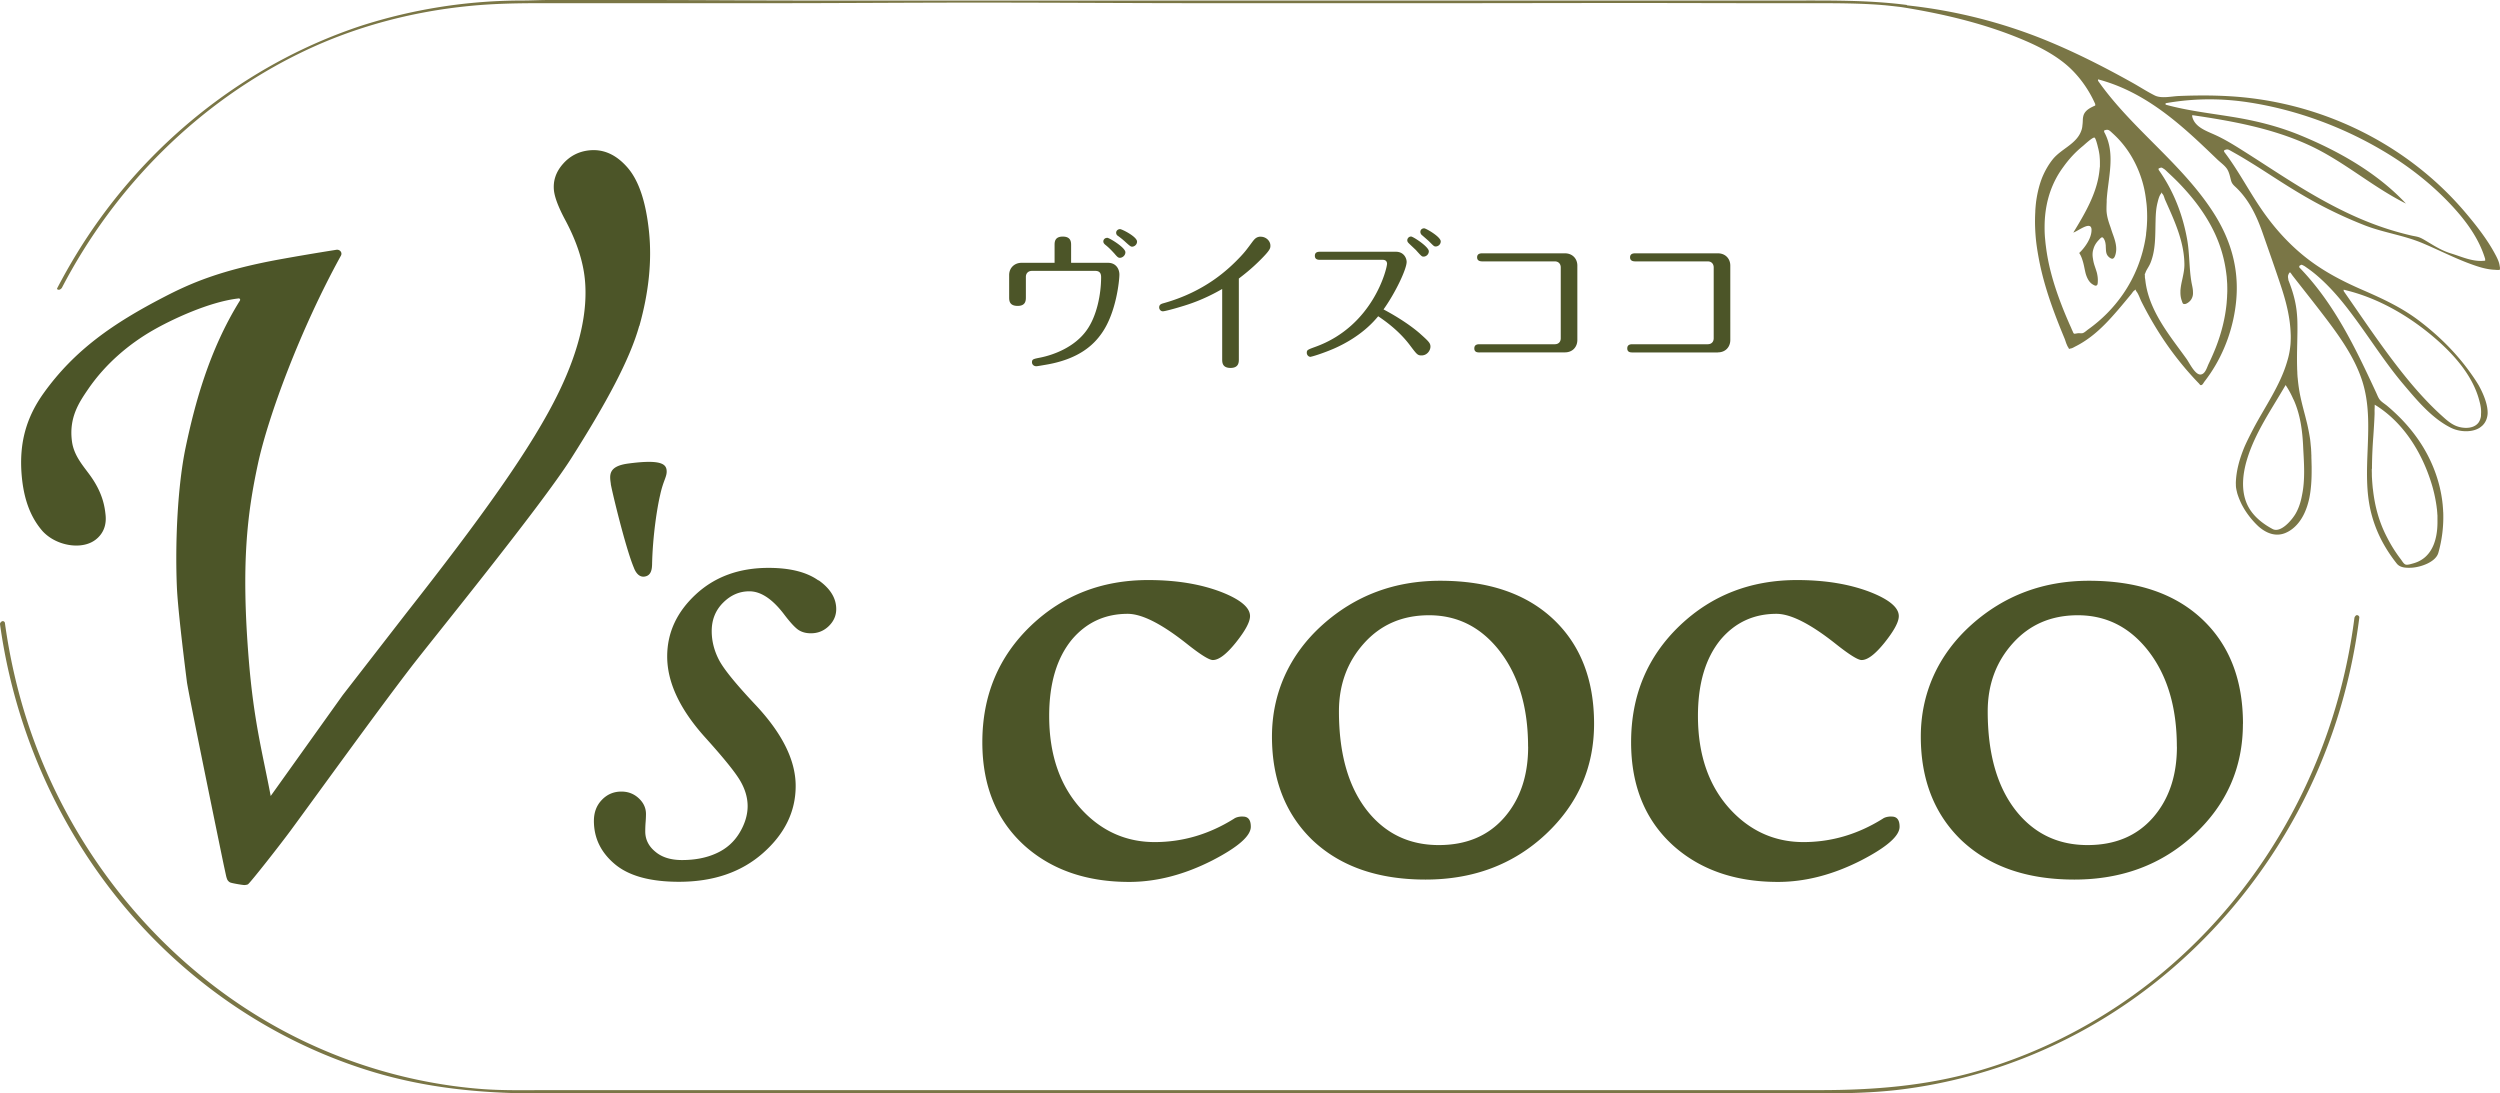 <svg xmlns="http://www.w3.org/2000/svg" viewBox="0 0 384.11 168"><path d="M362.5 94.85a87.4 87.4 0 0 1-3.5 15.83c-6.34 19.68-19.92 36.84-37.94 47.07-8.82 5.01-18.58 8.3-28.63 9.6-4.61.6-9.23.65-13.87.65H82.73c-8.85 0-17.49-.84-25.98-3.48-9.71-3.01-18.77-7.93-26.64-14.36C13.57 136.67 2.91 116.97 0 95.89c-.02-.16.18-.41.38-.45.18-.04.35.12.37.25.72 5.2 1.87 10.32 3.5 15.31 6.56 20.02 20.63 37.36 39.24 47.35 9.42 5.05 19.85 8.14 30.51 8.97 3.43.26 6.86.17 10.29.17H279.6c8.27 0 16.35-.64 24.33-2.95 10.23-2.96 19.8-8.08 28.02-14.85 16.55-13.65 27.09-33.52 29.79-54.74.01-.12.17-.39.33-.43.21-.05.45.16.42.34Zm21.61-53.75c0 .1 0 .2-.02.3v.03c-.09.09-.66.03-.78.02-1.12-.04-2.22-.36-3.27-.73-2.7-.94-5.25-2.28-7.88-3.38-2.87-1.2-5.92-1.59-8.81-2.71-2.58-1.01-5.1-2.18-7.53-3.5-2.04-1.11-4.02-2.33-5.98-3.59-1.3-.83-2.59-1.68-3.91-2.49-.73-.45-1.46-.9-2.2-1.32-.28-.16-.57-.32-.85-.48-.52-.29-.63-.4-1.16-.15v.21c2.06 2.7 3.63 5.71 5.52 8.52 1.92 2.86 4.18 5.44 6.87 7.6 2.76 2.21 5.75 3.76 8.98 5.16 2.94 1.28 5.84 2.63 8.42 4.56 2.95 2.21 5.65 4.83 7.82 7.81.46.63 1 1.39 1.49 2.21.97 1.75 1.43 3.24 1.39 4.38-.01.18-.04.36-.08.53-.13.57-.41 1.02-.77 1.35q-.195.165-.39.3c-1.23.77-3.11.63-4.37.01-2.95-1.45-5.27-4.26-7.35-6.72-2.79-3.3-5.08-6.97-7.66-10.43-1.18-1.59-2.42-3.15-3.81-4.57-.69-.71-1.42-1.39-2.19-2.02-.36-.29-.73-.57-1.11-.83-.16-.11-.32-.24-.49-.33-.45-.22-.33-.21-.72.02v.22c5.37 5.53 8.6 12.33 11.81 19.24.2.43.35.89.67 1.22.3.31.72.56 1.05.84.76.64 1.49 1.32 2.18 2.03 1.3 1.35 2.46 2.84 3.42 4.45 1.5 2.52 2.51 5.36 2.86 8.28.01.12.03.24.04.36.03.31.05.62.07.92 0 .11.01.23.02.34.07 2.08-.18 4.16-.75 6.17-.41 1.46-2.78 2.24-4.19 2.3-.81.03-1.7 0-2.21-.65-.63-.8-1.22-1.64-1.74-2.52-.96-1.6-1.68-3.32-2.15-5.12-1.74-6.66.69-13.7-1.37-20.29-1.28-4.09-4.09-7.75-6.67-11.1-1.35-1.75-2.73-3.48-4.09-5.23-.03-.04-.32-.48-.37-.47-.14.02-.29.4-.31.55s0 .05 0 .08v.13-.02c0 .1.03.21.05.31v.12-.04c0 .03 0 .06.02.09.69 1.75 1.17 3.42 1.31 5.29.02.25.04.51.05.77v.04c.02.48.02.96.02 1.44 0 .65-.02 1.3-.03 1.96-.03 1.28-.06 2.58-.02 3.9 0 .25.02.49.03.74v.06c0 .18.02.36.03.54 0 .1.02.2.03.31q.09 1.02.27 2.07c.22 1.24.56 2.5.88 3.72l.3 1.2c.18.8.34 1.6.46 2.41.04.33.07.66.1.99.02.19.04.37.05.56 0 .13.01.26.02.39 0 .16.01.33.02.49 0 .2 0 .4.01.59l.03 1.2v.62c0 1.35-.08 2.81-.36 4.19-.17.78-.4 1.53-.73 2.25-.6 1.32-1.59 2.53-2.95 3.09-1.53.63-3 0-4.16-1.04-.79-.74-1.57-1.68-2.19-2.71l-.12-.21c-.07-.12-.13-.24-.2-.36-.25-.5-.46-1-.62-1.47-.04-.12-.08-.23-.11-.35l-.06-.26c-.06-.23-.1-.47-.13-.7v-.07c-.02-.16 0-.31-.02-.47.05-1.91.57-3.77 1.35-5.64.43-.97.91-1.9 1.35-2.75 1.77-3.36 4.16-6.7 5.21-10.4.27-.87.43-1.77.5-2.68v-.05c.02-.24.02-.48.03-.72v-.33c0-.12 0-.24-.01-.36-.07-2.45-.67-4.85-1.43-7.17-.92-2.8-1.91-5.58-2.88-8.36-.88-2.51-2.01-4.94-3.93-6.84-.45-.44-.77-.64-.93-1.24-.16-.62-.3-1.36-.69-1.87-.37-.49-.94-.89-1.38-1.31-.67-.64-1.33-1.28-2-1.91-4.79-4.55-9.85-8.71-16.36-10.43v.22c5.17 7.36 12.8 12.62 17.7 20.21 2.65 4.11 3.97 8.52 3.54 13.44-.36 4.04-1.74 8.01-4.02 11.37q-.42.615-.87 1.2c-.11.14-.25.44-.41.51-.24.1-.24-.01-.45-.24-.74-.76-1.45-1.55-2.14-2.36a49 49 0 0 1-3.48-4.65 56 56 0 0 1-3.19-5.53c-.24-.47-.44-1.15-.77-1.57-.27-.35.05-.41-.37-.13-.13.09-.34.41-.42.51-.67.8-1.33 1.61-2.01 2.4-1.29 1.5-2.64 2.97-4.22 4.17-.75.57-1.56 1.09-2.41 1.51-.15.08-.43.25-.62.28-.55.11-.19.18-.43-.14-.06-.08-.11-.18-.16-.28-.05-.13-.11-.25-.16-.38-.09-.26-.17-.52-.26-.74-1.6-3.85-3.07-7.78-3.88-11.89-.18-.94-.35-1.92-.47-2.92-.17-1.53-.23-3.08-.14-4.64v-.14c.03-.48.07-.96.13-1.44 0-.05.01-.09.02-.14q.285-1.98.93-3.6c.41-.97.93-1.9 1.6-2.74 1.37-1.7 3.84-2.39 4.47-4.66.05-.18.08-.37.09-.56.04-.27.05-.52.06-.76 0-.12.01-.23.02-.34.02-.15.05-.3.09-.44.26-.8 1.08-1.19 1.8-1.51v-.22c-1.07-2.44-2.79-4.77-4.89-6.41-2.08-1.63-4.52-2.79-6.95-3.78-5.64-2.29-11.68-3.7-17.68-4.67-.51-.08-1.02-.13-1.53-.19-.49-.05-.98-.11-1.47-.15-.15-.01-.31-.02-.46-.04-3.1-.23-6.2-.26-9.32-.26h-7.92c-6.98 0-13.96-.03-20.93-.03-10.04 0-20.08.03-30.12.03h-34.96C173.9.49 162.1.4 150.3.4c-10.57 0-21.13.09-31.7.09H83.17c-3.66 0-7.32.06-10.97.42-8.91.87-17.64 3.18-25.71 7.06-15.9 7.65-28.85 20.62-36.97 36.23-.06.11-.26.3-.44.32s-.37-.08-.3-.22c1.91-3.66 4.06-7.2 6.48-10.56 9.92-13.79 24.05-24.42 40.2-29.77A81 81 0 0 1 80.26.08C81.63.08 83 0 84.37 0h14.08c8.59 0 17.19.08 25.78.08H275.3c5.88 0 11.75-.08 17.59.67.08.01.11.04.12.07 7.3.79 14.46 2.57 21.31 5.36 4.55 1.86 8.94 4.09 13.24 6.49 1.17.65 2.31 1.4 3.51 2 1.03.51 2.59.12 3.72.08 2.66-.11 5.33-.12 7.99.05 11.04.69 21.71 4.9 30.18 12.04a49 49 0 0 1 5.82 5.8c1.69 2 3.41 4.18 4.63 6.5.25.47.5.97.61 1.49.01.07.06.28.08.47Zm-53.71-.69c-.24.61-.63 1.03-.79 1.57-.03.04-.05.09-.08.13 0 .1.02.19.02.28v.17c0 .12.03.24.05.36.01.11.03.22.04.33.45 3.57 2.5 6.68 4.58 9.53.57.78 1.15 1.56 1.72 2.35.45.62 1.32 2.49 2.18 2.41.7-.06.97-1.1 1.22-1.63.4-.83.77-1.67 1.11-2.53.87-2.23 1.46-4.56 1.67-6.94 0-.05 0-.11.01-.16.02-.25.04-.5.05-.75 0-.15.01-.29.02-.44 0-.12.01-.24.01-.37v-.17c0-.23 0-.46-.01-.69 0-.12 0-.23-.01-.35l-.06-.84c0-.08-.01-.16-.02-.23l-.06-.49c-.26-2.06-.83-4.07-1.7-5.97s-2.02-3.68-3.32-5.31c-.78-.97-1.61-1.9-2.48-2.78q-.705-.705-1.44-1.38c-.19-.17-.41-.42-.62-.55-.41-.25-.34-.27-.83-.08-.01 0 0 .06 0 .11 0 .04-.02.08 0 .1 2.28 3.2 3.71 6.88 4.39 10.74.37 2.11.29 4.27.63 6.37.07.46.21.95.25 1.44 0 .09.01.18.01.27v.22c-.01.2-.05.4-.13.59-.11.28-.29.52-.54.71-.1.08-.33.23-.47.26-.44.09-.44-.09-.6-.54-.15-.43-.2-.87-.19-1.32v-.16c0-.11.02-.22.03-.34.05-.47.15-.94.26-1.42.15-.71.31-1.44.32-2.16v-.22c-.02-1.23-.22-2.45-.54-3.63-.58-2.16-1.53-4.19-2.43-6.22-.11-.25-.2-.69-.39-.88-.25-.26.08-.49-.28.01-.25.35-.38.89-.48 1.3-.25.96-.29 1.96-.31 2.95-.06 2.12.03 4.31-.77 6.31Zm-8.09-17.91c-.05-.18-.32-1.32-.51-1.36-.3-.07-1.52 1.08-1.76 1.28-1.18.95-2.16 2.03-3 3.2-.16.22-.32.44-.47.67-.06.09-.11.18-.17.26-1.51 2.42-2.24 5.16-2.26 8.24v.3c0 .47.02.94.06 1.43l.06.63c.02.2.04.41.07.61.17 1.41.44 2.8.8 4.17.44 1.69 1 3.34 1.63 4.97.33.86.68 1.7 1.05 2.55.13.31.27.61.41.92q.105.27.21.48c.22.51.16.46.76.36.27-.05.57.04.81-.03.27-.08.61-.41.85-.58a22.004 22.004 0 0 0 5.31-5.37c1.87-2.69 3.08-5.8 3.55-9.04.02-.15.03-.31.04-.46 0-.05.02-.1.02-.15.04-.34.07-.69.09-1.03l.03-.66q.015-.54 0-1.08c0-.26-.02-.52-.03-.78-.02-.35-.05-.7-.1-1.05-.09-.79-.21-1.57-.4-2.34-.43-1.76-1.14-3.46-2.11-5-.51-.81-1.1-1.57-1.75-2.27-.29-.31-.6-.61-.92-.9s-.49-.48-.74-.52c-.14-.02-.31 0-.55.1-.01 0 0 .06 0 .12 0 .04-.01.07 0 .1 1.81 3.27.61 6.97.39 10.46v.3c-.02.4-.03.79-.03 1.19.02.93.3 1.82.62 2.69.12.39.25.78.4 1.19.33.92.63 1.91.39 2.89-.08.33-.22.75-.52.76-.27 0-.63-.32-.76-.54-.14-.22-.18-.46-.21-.72l-.03-.58c0-.11 0-.22-.02-.32-.03-.3-.09-.57-.24-.84-.29-.53-.48-.22-.84.15-.41.43-.66.87-.79 1.33-.17.51-.17 1.01-.08 1.51.04.27.09.54.17.81.07.26.27.79.43 1.34.06.24.1.49.13.73 0 .1.02.2.02.31 0 .25 0 .5-.05.76-.01.02-.02.05-.04.06-.13.1-.11.13-.1.14h-.15c-.13 0-.35-.13-.46-.2-.28-.17-.49-.41-.66-.69-.18-.3-.3-.61-.4-.94-.07-.27-.13-.55-.19-.84-.09-.45-.19-.91-.34-1.34-.11-.35-.26-.69-.47-1.01.87-.82 1.88-2.25 1.89-3.49v.02-.21.03c-.11-1.31-2.01.25-2.8.52 1.75-2.87 3.6-5.98 4-9.37.02-.14.03-.29.05-.44 0-.11.03-.22.04-.34v-.51c0-.23 0-.47-.02-.7 0-.05 0-.09-.01-.14-.01-.16-.02-.31-.04-.46-.06-.42-.14-.84-.26-1.25Zm30.06 38.87c-.33-.76-.72-1.5-1.2-2.21-2.14 3.71-4.68 7.29-5.93 11.43-.65 2.16-.95 4.67-.02 6.81.76 1.75 2.3 3 3.95 3.88 1.25.67 3-1.41 3.56-2.4.5-.88.79-1.85.97-2.85.48-2.31.3-4.88.18-7.07-.11-2.79-.45-5.29-1.5-7.6Zm12.04 10.66c0 .22 0 .44.01.65 0 .2 0 .39.01.59 0 .05 0 .1.01.15.02.46.06.92.1 1.37.01.14.03.28.05.42.28 2.52.92 5.02 2.23 7.48.57 1.11 1.24 2.18 2.03 3.21.22.28.46.77.79.85.3.08.92-.13 1.21-.21.69-.2 1.33-.54 1.85-1.03 1.2-1.12 1.65-2.79 1.77-4.38q.045-.645.03-1.29v-.6c0-.08-.01-.16-.02-.24 0-.05 0-.09-.01-.14v-.07c-.02-.21-.03-.42-.06-.63-.02-.13-.03-.26-.05-.39a22.3 22.3 0 0 0-.9-3.88c-1.47-4.53-4.19-8.87-8.24-11.49-.12-.07-.24-.15-.36-.22v.03c0 .24-.01.49-.02.73 0 .1-.01.21 0 .3v.36c-.04 1.18-.12 2.35-.2 3.53a70 70 0 0 0-.2 4.56v.35Zm-4.32-27.31c2.55 3.65 5.03 7.36 7.73 10.91 1.47 1.93 3 3.82 4.66 5.59.81.87 1.65 1.71 2.53 2.51.84.76 1.67 1.56 2.79 1.86 1.15.31 2.45.17 3.05-.72.05-.08.1-.17.15-.28.04-.08.07-.16.09-.25.05-.14.08-.28.09-.35v-.06c0-.02.01-.04.01-.06v-.22c.06-.66-.05-1.37-.26-2.08v-.01c-1.06-4.11-4.35-7.59-7.54-10.21-3.7-3.04-8.08-5.52-12.74-6.7-.19-.05-.37-.09-.56-.14v.22Zm21.75-4.9c-.97-3.27-3.12-6.11-5.44-8.55-2.71-2.86-5.86-5.37-9.2-7.45-6.59-4.1-14.14-6.95-21.82-8.11-4.25-.64-8.43-.6-12.65.15v.22c3.37.93 6.83 1.32 10.27 1.88 3.58.58 7.05 1.44 10.41 2.82 5.91 2.43 11.84 5.78 16.25 10.5-5.23-2.61-9.65-6.59-14.99-9.02-5.63-2.57-11.77-3.68-17.85-4.57v.22c.38 1.63 2.17 2.2 3.54 2.83 1.56.71 2.99 1.61 4.43 2.52 3.23 2.04 6.4 4.18 9.69 6.13 2.97 1.76 6.03 3.38 9.23 4.66a46 46 0 0 0 6.83 2.15c.33.07.67.12.99.21.5.15.89.41 1.35.68 1.25.75 2.3 1.42 3.7 1.85 1.74.53 3.38 1.34 5.25 1.11v-.22Z" style="fill:#7a7646"/><path d="M98.21 50.08c-1.45 5.19-5.08 11.89-10.45 20.35-4.74 7.46-21.48 28-24.67 32.16-5.45 7.12-13.89 18.83-18.43 25.01-1.59 2.16-6.05 7.84-6.55 8.26-.09.07-.44.13-.61.12-.18 0-1.79-.25-2.14-.4a.8.8 0 0 1-.22-.15c-.07-.07-.14-.14-.2-.25-.05-.08-.14-.36-.18-.52-.05-.21-.38-1.75-.4-1.84-.42-2.01-5.12-24.84-5.63-27.95-.76-6-1.42-11.8-1.55-14.6-.3-7 .12-15.76 1.36-21.61 1.36-6.44 3.55-14.82 8.33-22.49.09-.15-.03-.34-.2-.32-4.59.52-10.41 3.31-13.16 4.89-3.66 2.1-7.26 5.11-9.94 9.01-1.41 2.06-3.01 4.4-2.51 8.09.31 2.27 1.84 3.86 2.91 5.38 1.77 2.52 2.11 4.52 2.25 5.9.13 1.27-.17 2.34-.89 3.19-.73.86-1.72 1.35-2.98 1.48-1.84.19-4.22-.48-5.79-2.16-1.97-2.25-2.95-5.14-3.24-8.73-.38-4.82.69-8.74 3.41-12.53 4.76-6.63 10.71-10.71 18.4-14.7 4.1-2.13 8.69-4.16 17.96-5.84 2.6-.47 5.37-.94 8.58-1.45.55-.09.97.43.71.9-6.22 11.28-11.2 24.73-12.76 32.03-1.62 7.55-2.6 15.24-1.4 30.02.78 9.62 2.14 14.43 3.37 20.97l11.06-15.49 9.81-12.65C73.68 79.89 81.79 68.72 85.93 60.1c3.13-6.51 4.44-12.27 3.92-17.29-.29-2.76-1.26-5.72-2.94-8.89-1.08-2-1.68-3.56-1.8-4.66-.15-1.49.3-2.84 1.38-4.07 1.07-1.22 2.42-1.92 4.04-2.09 2.2-.23 4.16.66 5.89 2.65s2.83 5.28 3.3 9.86c.46 4.47-.03 9.3-1.49 14.49Zm-4.37 24.26c.13.9 2.26 9.82 3.54 12.86.2.55.7 1.52 1.64 1.39 1.06-.14 1.15-1.19 1.17-1.88.09-4.38.78-8.72 1.23-10.62.5-2.37 1.14-2.91.99-3.93-.15-1.01-1.3-1.55-5.89-.94-3.06.41-2.87 1.76-2.67 3.11Zm31.89 14.83q-2.7-1.92-7.65-1.92c-4.52 0-8.25 1.36-11.18 4.08s-4.39 5.9-4.39 9.53q0 5.94 5.79 12.39c2.78 3.08 4.57 5.28 5.37 6.61s1.2 2.67 1.2 4-.42 2.75-1.27 4.14-2.03 2.43-3.55 3.11c-1.51.69-3.27 1.03-5.26 1.03-1.74 0-3.1-.43-4.1-1.28-1.04-.85-1.55-1.89-1.55-3.12 0-.33.01-.74.04-1.22.05-.59.07-1.08.07-1.45 0-.93-.37-1.73-1.11-2.42s-1.63-1.03-2.67-1.03c-1.19 0-2.19.43-3 1.28-.82.85-1.22 1.93-1.22 3.23 0 2.63 1.08 4.85 3.23 6.65s5.43 2.7 9.85 2.7c5.27 0 9.57-1.47 12.91-4.42s5.01-6.38 5.01-10.31-2.06-8.07-6.17-12.45c-3-3.19-4.88-5.49-5.62-6.92s-1.11-2.9-1.11-4.42c0-1.74.58-3.19 1.75-4.36s2.51-1.75 4.03-1.75c1.78 0 3.58 1.2 5.4 3.62.96 1.26 1.71 2.05 2.22 2.36.52.32 1.13.47 1.84.47 1.08 0 1.99-.37 2.75-1.11q1.14-1.11 1.14-2.61c0-1.67-.9-3.14-2.7-4.42Zm65.23 36.28c-.58 0-1.04.11-1.38.35-3.81 2.38-7.86 3.58-12.17 3.58s-8.06-1.63-11.13-4.9c-3.38-3.61-5.08-8.44-5.08-14.48 0-5 1.17-8.92 3.52-11.77 2.23-2.61 5.08-3.92 8.54-3.92 2.19 0 5.23 1.54 9.11 4.62 2.08 1.65 3.4 2.48 3.98 2.48.92 0 2.1-.9 3.55-2.71 1.44-1.81 2.16-3.15 2.16-4.04q0-1.965-4.38-3.69c-3.19-1.23-6.94-1.85-11.25-1.85-7.11 0-13.11 2.33-18 6.98q-7.5 7.155-7.5 17.94c0 6.69 2.17 12 6.52 15.92 4.15 3.69 9.5 5.54 16.04 5.54 4.19 0 8.44-1.1 12.75-3.29q5.94-3.06 5.94-5.19c0-1.04-.4-1.56-1.21-1.56Zm47.85-30.17c4.07 3.92 6.11 9.23 6.11 15.92s-2.48 12.35-7.44 16.99c-4.96 4.63-11.11 6.95-18.46 6.95s-13.15-2.04-17.42-6.11c-4.11-4-6.17-9.29-6.17-15.86s2.6-12.54 7.79-17.19q7.56-6.75 18.06-6.75c7.5 0 13.34 2.02 17.54 6.06Zm-4.03 19.44c0-6.04-1.46-10.94-4.38-14.71-2.85-3.65-6.46-5.48-10.84-5.48-4.08 0-7.4 1.43-9.98 4.3s-3.86 6.36-3.86 10.47c0 6.62 1.5 11.77 4.5 15.46 2.77 3.38 6.38 5.08 10.84 5.08 4.23 0 7.57-1.4 10.04-4.21 2.46-2.81 3.69-6.44 3.69-10.9Zm55.86 10.73c-.58 0-1.04.11-1.38.35-3.81 2.38-7.86 3.58-12.17 3.58s-8.06-1.63-11.13-4.9c-3.38-3.61-5.08-8.44-5.08-14.48 0-5 1.17-8.92 3.52-11.77 2.23-2.61 5.08-3.92 8.54-3.92 2.19 0 5.23 1.54 9.11 4.62 2.08 1.65 3.4 2.48 3.98 2.48.92 0 2.1-.9 3.55-2.71 1.44-1.81 2.16-3.15 2.16-4.04q0-1.965-4.38-3.69c-3.19-1.23-6.94-1.85-11.25-1.85-7.11 0-13.11 2.33-18 6.98q-7.5 7.155-7.5 17.94c0 6.69 2.17 12 6.52 15.92 4.15 3.69 9.5 5.54 16.04 5.54 4.19 0 8.44-1.1 12.75-3.29q5.94-3.06 5.94-5.19c0-1.04-.4-1.56-1.21-1.56Zm53.97-14.25c0 6.69-2.48 12.35-7.44 16.99-4.96 4.63-11.11 6.95-18.46 6.95s-13.15-2.04-17.42-6.11c-4.11-4-6.17-9.29-6.17-15.86s2.6-12.54 7.79-17.19q7.56-6.75 18.06-6.75c7.5 0 13.34 2.02 17.54 6.06 4.07 3.92 6.11 9.23 6.11 15.92Zm-10.15 3.52c0-6.04-1.46-10.94-4.38-14.71-2.85-3.65-6.46-5.48-10.84-5.48-4.08 0-7.4 1.43-9.98 4.3s-3.86 6.36-3.86 10.47c0 6.62 1.5 11.77 4.5 15.46 2.77 3.38 6.38 5.08 10.84 5.08 4.23 0 7.57-1.4 10.04-4.21 2.46-2.81 3.69-6.44 3.69-10.9ZM156.36 47c1.26 0 1.26-.87 1.26-1.35v-3.11c0-.57.39-.92.92-.92h9.75c.69 0 .89.41.89.96 0 2.63-.66 5.97-2.2 8.13-1.9 2.7-5.24 3.85-7.14 4.23-1.08.21-1.28.25-1.28.73 0 .3.25.6.66.6.18 0 .92-.14 1.35-.21 5.2-.85 7.46-3.09 8.67-4.81 2.29-3.2 2.75-8.24 2.75-9.06 0-.87-.53-1.81-1.74-1.81h-5.68V37.7c0-.48 0-1.35-1.28-1.35s-1.26.89-1.26 1.35v2.68h-5.08c-1.08 0-1.9.78-1.9 1.88v3.39c0 .5 0 1.35 1.3 1.35Zm16.34-10.02c.89.82 1.03.92 1.24.92.34 0 .76-.3.76-.78 0-.76-2.33-1.92-2.61-1.92-.32 0-.6.25-.6.55 0 .21.11.39.23.46.23.16.85.64.98.78Zm-2.84.66c.59.46 1.14 1.08 1.33 1.28.48.57.62.69.87.69.41 0 .85-.37.85-.85 0-.73-2.47-2.22-2.77-2.22-.44 0-.62.32-.62.55s.14.39.34.55m23.85-1.28c-.69 0-.98.41-1.24.73-.96 1.3-1.17 1.58-1.85 2.31-1.92 2.04-5.52 5.42-11.86 7.19-.3.09-.66.18-.66.64 0 .32.25.6.57.6.27 0 1.67-.37 2.84-.73 1.08-.32 3.39-1.03 6.27-2.7v10.78c0 .48 0 1.35 1.28 1.35s1.28-.89 1.28-1.33V42.8c.73-.57 1.88-1.44 3.23-2.79 1.62-1.6 1.62-1.88 1.62-2.27 0-.71-.66-1.37-1.49-1.37Zm25.82.69c.73.73.8.82 1.05.82.39 0 .78-.32.78-.78 0-.71-2.27-2.01-2.54-2.01-.37 0-.59.25-.59.55 0 .18.09.34.18.44.21.18.98.85 1.12.98m-1.94 1.42c.78.87.87.96 1.12.96.43 0 .82-.37.82-.82 0-.71-2.43-2.27-2.72-2.27a.59.59 0 0 0-.59.57c0 .21.11.34.18.41.16.18 1.01.96 1.19 1.14Zm-16.21 16.34c.18 0 1.92-.53 3.64-1.28 4.12-1.83 6.09-4.17 6.73-4.94 1.88 1.26 3.62 2.75 4.97 4.58.98 1.3 1.1 1.44 1.69 1.44.87 0 1.37-.78 1.37-1.35s-.32-.85-1.69-2.08c-.14-.11-1.94-1.74-5.52-3.64 1.85-2.59 3.55-6.2 3.55-7.3 0-.57-.43-1.56-1.65-1.56h-11.63c-.27 0-.82 0-.82.62s.55.62.82.62h9.61c.55 0 .66.37.66.6 0 .69-2.08 9.52-10.96 12.75-1.26.46-1.37.5-1.37.94 0 .34.27.62.59.62Zm25.96-.67h13.09c1.24 0 1.92-.89 1.92-1.9V40.8c0-1.01-.71-1.88-1.92-1.88H227.8c-.27 0-.85 0-.85.62s.6.62.85.62h11.08c.64 0 .92.46.92.92v10.89c0 .55-.34.92-.92.92h-11.54c-.25 0-.82 0-.82.64s.57.62.82.62Zm36.59 0c1.24 0 1.92-.89 1.92-1.9V40.8c0-1.01-.71-1.88-1.92-1.88H251.3c-.27 0-.85 0-.85.62s.6.62.85.62h11.08c.64 0 .92.46.92.92v10.89c0 .55-.34.92-.92.92h-11.54c-.25 0-.82 0-.82.64s.57.62.82.62h13.09Z" style="fill:#4c5528"/></svg>